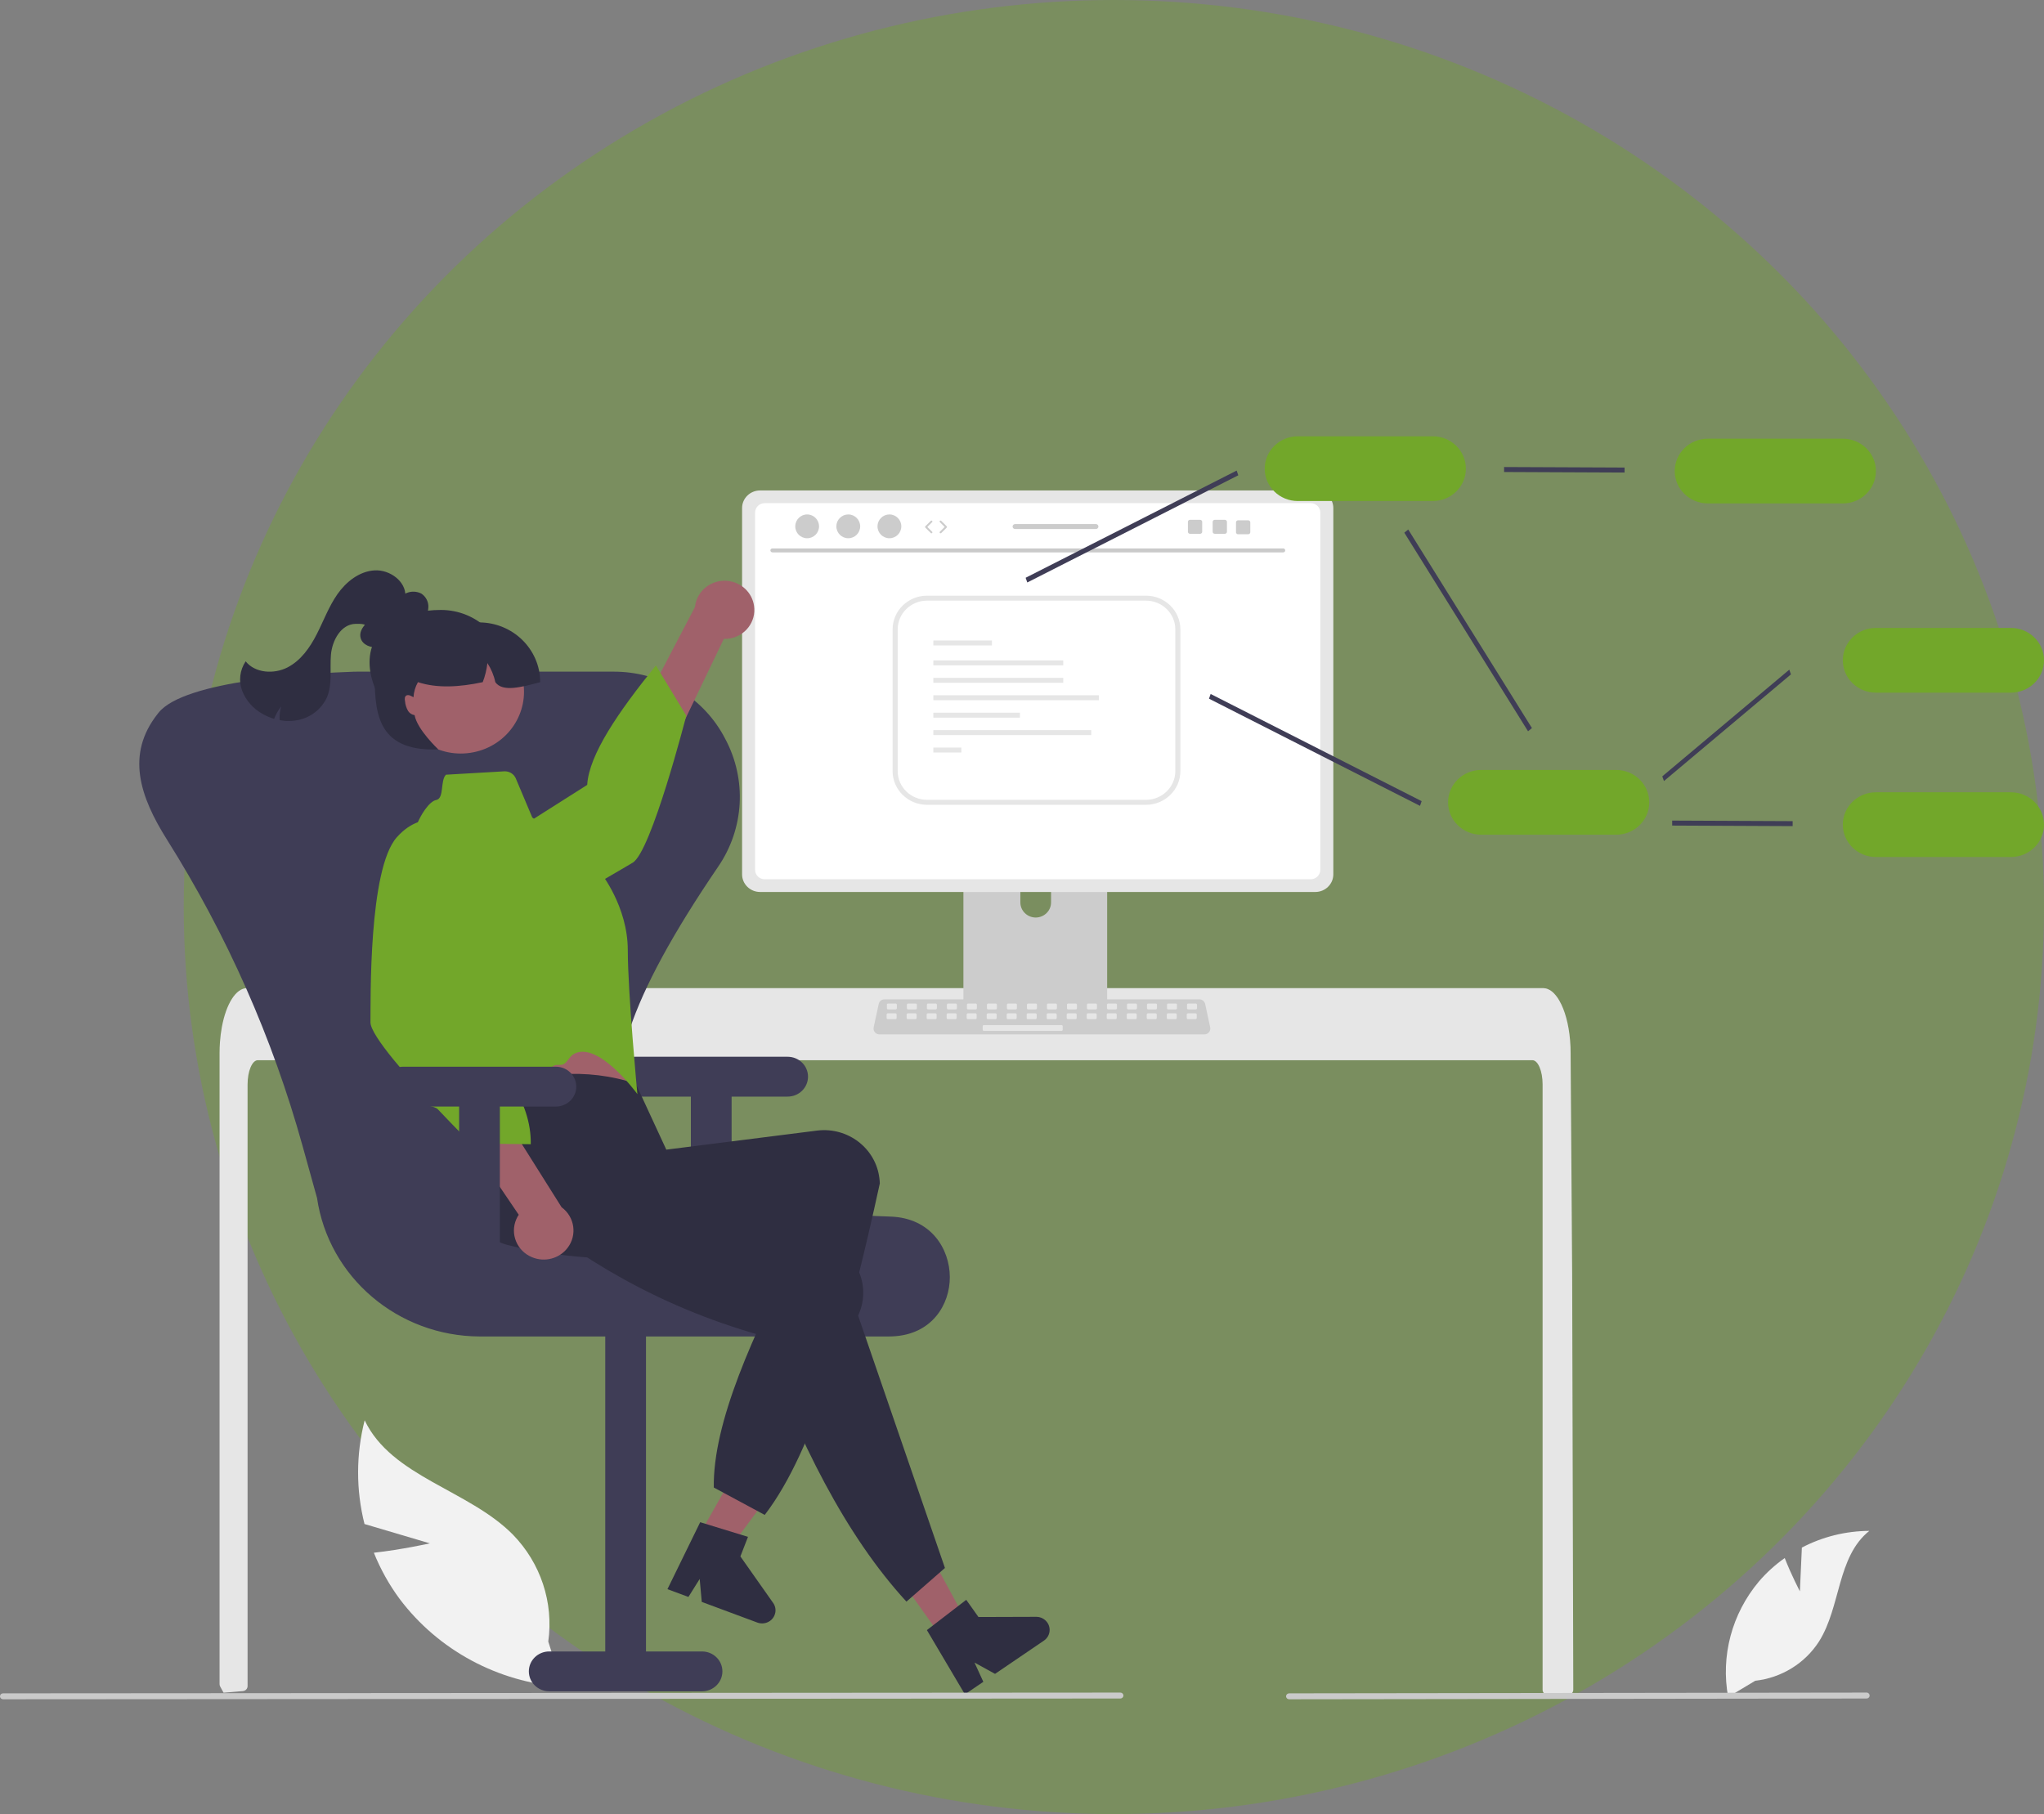 <svg width="89" height="79" viewBox="0 0 89 79" fill="none" xmlns="http://www.w3.org/2000/svg">
<rect x="0" y="0" width="89" height="79" fill="#808080" stroke="none"/>
<ellipse cx="48.5" cy="39.5" rx="40.5" ry="39.5" fill="#72A72A" fill-opacity="0.38"/>
<g clip-path="url(#clip0_1262_276)">
<path d="M78.371 69.299L78.457 67.394C79.361 66.921 80.369 66.672 81.394 66.667C79.983 67.794 80.16 69.967 79.204 71.483C78.592 72.437 77.57 73.066 76.427 73.194L75.247 73.901C74.919 72.115 75.408 70.277 76.584 68.874C76.914 68.487 77.293 68.144 77.711 67.85C77.993 68.579 78.371 69.299 78.371 69.299Z" fill="#F2F2F2"/>
<path d="M18.718 67.211L15.871 66.368C15.497 64.884 15.5 63.334 15.878 61.851C17.051 64.314 20.402 64.877 22.333 66.83C23.543 68.073 24.11 69.786 23.873 71.487L24.496 73.458C21.673 73.259 19.081 71.861 17.402 69.632C16.943 69.01 16.566 68.334 16.279 67.619C17.487 67.485 18.718 67.211 18.718 67.211Z" fill="#F2F2F2"/>
<path d="M68.504 73.589C68.503 73.647 68.48 73.702 68.438 73.743C68.397 73.784 68.34 73.806 68.282 73.806H67.39C67.268 73.806 67.169 73.71 67.168 73.591V47.224C67.168 46.643 66.969 46.172 66.724 46.17H11.226C10.979 46.172 10.781 46.643 10.78 47.224V73.428C10.779 73.539 10.693 73.632 10.579 73.643C10.399 73.661 10.22 73.676 10.041 73.69C10.037 73.69 10.032 73.691 10.028 73.691C9.93 73.7 9.833 73.706 9.735 73.714H9.734C9.683 73.624 9.634 73.532 9.584 73.439C9.568 73.408 9.56 73.374 9.56 73.339V45.857C9.56 45.697 9.567 45.535 9.578 45.376C9.594 45.157 9.621 44.939 9.661 44.723C9.848 43.715 10.272 43.033 10.753 43.031H67.195C67.265 43.032 67.335 43.046 67.399 43.074C67.494 43.114 67.579 43.173 67.651 43.246C67.748 43.345 67.831 43.456 67.898 43.577C68.135 43.986 68.305 44.595 68.365 45.304C68.365 45.31 68.366 45.317 68.366 45.324C68.382 45.499 68.389 45.678 68.388 45.857L68.404 48.181L68.414 49.567L68.444 53.915L68.455 55.459L68.504 73.589Z" fill="#E6E6E6"/>
<path d="M47.906 34.993H42.25C42.084 34.993 41.949 35.125 41.949 35.288V44.025H48.208V35.288C48.208 35.125 48.073 34.993 47.907 34.993H47.906ZM45.097 39.957C44.729 39.955 44.431 39.664 44.429 39.304V38.296C44.429 37.935 44.728 37.643 45.097 37.643C45.466 37.643 45.765 37.935 45.765 38.296V39.304C45.763 39.664 45.465 39.955 45.097 39.957Z" fill="#CCCCCC"/>
<path d="M41.93 43.746V44.589C41.93 44.679 42.005 44.753 42.098 44.753H48.059C48.152 44.753 48.227 44.679 48.228 44.589V43.746H41.93Z" fill="#3F3D56"/>
<path d="M57.272 21.358H33.095C32.663 21.358 32.312 21.701 32.312 22.124V38.077C32.312 38.5 32.663 38.843 33.095 38.844H57.272C57.705 38.843 58.055 38.5 58.056 38.077V22.124C58.055 21.701 57.704 21.358 57.272 21.358Z" fill="#E6E6E6"/>
<path d="M57.07 21.911H33.297C33.066 21.912 32.878 22.095 32.878 22.322V37.88C32.878 38.106 33.066 38.289 33.297 38.29H57.07C57.301 38.289 57.489 38.106 57.489 37.88V22.322C57.489 22.095 57.302 21.912 57.07 21.911Z" fill="white"/>
<path d="M52.44 45.047H38.296C38.152 45.047 38.036 44.933 38.036 44.792C38.036 44.775 38.038 44.757 38.041 44.74L38.261 43.721C38.286 43.603 38.392 43.519 38.515 43.519H52.22C52.343 43.519 52.449 43.603 52.475 43.721L52.694 44.74C52.724 44.877 52.634 45.012 52.493 45.041C52.476 45.045 52.458 45.047 52.44 45.047Z" fill="#CCCCCC"/>
<path d="M38.997 43.702H38.67C38.64 43.702 38.616 43.726 38.616 43.755V43.905C38.616 43.934 38.64 43.958 38.67 43.958H38.997C39.027 43.958 39.051 43.934 39.051 43.905V43.755C39.051 43.726 39.027 43.702 38.997 43.702Z" fill="#E6E6E6"/>
<path d="M39.868 43.702H39.541C39.511 43.702 39.487 43.726 39.487 43.755V43.905C39.487 43.934 39.511 43.958 39.541 43.958H39.868C39.898 43.958 39.923 43.934 39.923 43.905V43.755C39.923 43.726 39.898 43.702 39.868 43.702Z" fill="#E6E6E6"/>
<path d="M40.74 43.702H40.412C40.382 43.702 40.358 43.726 40.358 43.755V43.905C40.358 43.934 40.382 43.958 40.412 43.958H40.74C40.77 43.958 40.794 43.934 40.794 43.905V43.755C40.794 43.726 40.77 43.702 40.74 43.702Z" fill="#E6E6E6"/>
<path d="M41.611 43.702H41.283C41.254 43.702 41.229 43.726 41.229 43.755V43.905C41.229 43.934 41.254 43.958 41.283 43.958H41.611C41.641 43.958 41.665 43.934 41.665 43.905V43.755C41.665 43.726 41.641 43.702 41.611 43.702Z" fill="#E6E6E6"/>
<path d="M42.482 43.702H42.155C42.125 43.702 42.101 43.726 42.101 43.755V43.905C42.101 43.934 42.125 43.958 42.155 43.958H42.482C42.512 43.958 42.536 43.934 42.536 43.905V43.755C42.536 43.726 42.512 43.702 42.482 43.702Z" fill="#E6E6E6"/>
<path d="M43.353 43.702H43.026C42.996 43.702 42.972 43.726 42.972 43.755V43.905C42.972 43.934 42.996 43.958 43.026 43.958H43.353C43.383 43.958 43.407 43.934 43.407 43.905V43.755C43.407 43.726 43.383 43.702 43.353 43.702Z" fill="#E6E6E6"/>
<path d="M44.225 43.702H43.897C43.867 43.702 43.843 43.726 43.843 43.755V43.905C43.843 43.934 43.867 43.958 43.897 43.958H44.225C44.255 43.958 44.279 43.934 44.279 43.905V43.755C44.279 43.726 44.255 43.702 44.225 43.702Z" fill="#E6E6E6"/>
<path d="M45.096 43.702H44.769C44.739 43.702 44.714 43.726 44.714 43.755V43.905C44.714 43.934 44.739 43.958 44.769 43.958H45.096C45.126 43.958 45.15 43.934 45.15 43.905V43.755C45.15 43.726 45.126 43.702 45.096 43.702Z" fill="#E6E6E6"/>
<path d="M45.967 43.702H45.64C45.61 43.702 45.586 43.726 45.586 43.755V43.905C45.586 43.934 45.61 43.958 45.64 43.958H45.967C45.997 43.958 46.021 43.934 46.021 43.905V43.755C46.021 43.726 45.997 43.702 45.967 43.702Z" fill="#E6E6E6"/>
<path d="M46.838 43.702H46.511C46.481 43.702 46.457 43.726 46.457 43.755V43.905C46.457 43.934 46.481 43.958 46.511 43.958H46.838C46.868 43.958 46.892 43.934 46.892 43.905V43.755C46.892 43.726 46.868 43.702 46.838 43.702Z" fill="#E6E6E6"/>
<path d="M47.709 43.702H47.382C47.352 43.702 47.328 43.726 47.328 43.755V43.905C47.328 43.934 47.352 43.958 47.382 43.958H47.709C47.739 43.958 47.764 43.934 47.764 43.905V43.755C47.764 43.726 47.739 43.702 47.709 43.702Z" fill="#E6E6E6"/>
<path d="M48.581 43.702H48.253C48.224 43.702 48.199 43.726 48.199 43.755V43.905C48.199 43.934 48.224 43.958 48.253 43.958H48.581C48.611 43.958 48.635 43.934 48.635 43.905V43.755C48.635 43.726 48.611 43.702 48.581 43.702Z" fill="#E6E6E6"/>
<path d="M49.452 43.702H49.125C49.095 43.702 49.07 43.726 49.07 43.755V43.905C49.07 43.934 49.095 43.958 49.125 43.958H49.452C49.482 43.958 49.506 43.934 49.506 43.905V43.755C49.506 43.726 49.482 43.702 49.452 43.702Z" fill="#E6E6E6"/>
<path d="M50.323 43.702H49.996C49.966 43.702 49.942 43.726 49.942 43.755V43.905C49.942 43.934 49.966 43.958 49.996 43.958H50.323C50.353 43.958 50.377 43.934 50.377 43.905V43.755C50.377 43.726 50.353 43.702 50.323 43.702Z" fill="#E6E6E6"/>
<path d="M51.194 43.702H50.867C50.837 43.702 50.813 43.726 50.813 43.755V43.905C50.813 43.934 50.837 43.958 50.867 43.958H51.194C51.224 43.958 51.248 43.934 51.248 43.905V43.755C51.248 43.726 51.224 43.702 51.194 43.702Z" fill="#E6E6E6"/>
<path d="M52.066 43.702H51.738C51.708 43.702 51.684 43.726 51.684 43.755V43.905C51.684 43.934 51.708 43.958 51.738 43.958H52.066C52.096 43.958 52.12 43.934 52.12 43.905V43.755C52.12 43.726 52.096 43.702 52.066 43.702Z" fill="#E6E6E6"/>
<path d="M38.987 44.128H38.66C38.63 44.128 38.605 44.152 38.605 44.181V44.331C38.605 44.36 38.63 44.384 38.66 44.384H38.987C39.017 44.384 39.041 44.36 39.041 44.331V44.181C39.041 44.152 39.017 44.128 38.987 44.128Z" fill="#E6E6E6"/>
<path d="M39.858 44.128H39.531C39.501 44.128 39.477 44.152 39.477 44.181V44.331C39.477 44.36 39.501 44.384 39.531 44.384H39.858C39.888 44.384 39.912 44.36 39.912 44.331V44.181C39.912 44.152 39.888 44.128 39.858 44.128Z" fill="#E6E6E6"/>
<path d="M40.729 44.128H40.402C40.372 44.128 40.348 44.152 40.348 44.181V44.331C40.348 44.36 40.372 44.384 40.402 44.384H40.729C40.759 44.384 40.783 44.36 40.783 44.331V44.181C40.783 44.152 40.759 44.128 40.729 44.128Z" fill="#E6E6E6"/>
<path d="M41.601 44.128H41.273C41.243 44.128 41.219 44.152 41.219 44.181V44.331C41.219 44.36 41.243 44.384 41.273 44.384H41.601C41.63 44.384 41.655 44.36 41.655 44.331V44.181C41.655 44.152 41.63 44.128 41.601 44.128Z" fill="#E6E6E6"/>
<path d="M42.472 44.128H42.145C42.115 44.128 42.09 44.152 42.09 44.181V44.331C42.09 44.36 42.115 44.384 42.145 44.384H42.472C42.502 44.384 42.526 44.36 42.526 44.331V44.181C42.526 44.152 42.502 44.128 42.472 44.128Z" fill="#E6E6E6"/>
<path d="M43.343 44.128H43.016C42.986 44.128 42.962 44.152 42.962 44.181V44.331C42.962 44.36 42.986 44.384 43.016 44.384H43.343C43.373 44.384 43.397 44.36 43.397 44.331V44.181C43.397 44.152 43.373 44.128 43.343 44.128Z" fill="#E6E6E6"/>
<path d="M44.214 44.128H43.887C43.857 44.128 43.833 44.152 43.833 44.181V44.331C43.833 44.36 43.857 44.384 43.887 44.384H44.214C44.244 44.384 44.268 44.36 44.268 44.331V44.181C44.268 44.152 44.244 44.128 44.214 44.128Z" fill="#E6E6E6"/>
<path d="M45.086 44.128H44.758C44.728 44.128 44.704 44.152 44.704 44.181V44.331C44.704 44.36 44.728 44.384 44.758 44.384H45.086C45.115 44.384 45.14 44.36 45.14 44.331V44.181C45.14 44.152 45.115 44.128 45.086 44.128Z" fill="#E6E6E6"/>
<path d="M45.957 44.128H45.629C45.599 44.128 45.575 44.152 45.575 44.181V44.331C45.575 44.36 45.599 44.384 45.629 44.384H45.957C45.987 44.384 46.011 44.36 46.011 44.331V44.181C46.011 44.152 45.987 44.128 45.957 44.128Z" fill="#E6E6E6"/>
<path d="M46.828 44.128H46.501C46.471 44.128 46.446 44.152 46.446 44.181V44.331C46.446 44.36 46.471 44.384 46.501 44.384H46.828C46.858 44.384 46.882 44.36 46.882 44.331V44.181C46.882 44.152 46.858 44.128 46.828 44.128Z" fill="#E6E6E6"/>
<path d="M47.699 44.128H47.372C47.342 44.128 47.318 44.152 47.318 44.181V44.331C47.318 44.36 47.342 44.384 47.372 44.384H47.699C47.729 44.384 47.753 44.36 47.753 44.331V44.181C47.753 44.152 47.729 44.128 47.699 44.128Z" fill="#E6E6E6"/>
<path d="M48.57 44.128H48.243C48.213 44.128 48.189 44.152 48.189 44.181V44.331C48.189 44.36 48.213 44.384 48.243 44.384H48.57C48.6 44.384 48.624 44.36 48.624 44.331V44.181C48.624 44.152 48.6 44.128 48.57 44.128Z" fill="#E6E6E6"/>
<path d="M49.441 44.128H49.114C49.084 44.128 49.06 44.152 49.06 44.181V44.331C49.06 44.36 49.084 44.384 49.114 44.384H49.441C49.471 44.384 49.496 44.36 49.496 44.331V44.181C49.496 44.152 49.471 44.128 49.441 44.128Z" fill="#E6E6E6"/>
<path d="M50.313 44.128H49.986C49.956 44.128 49.931 44.152 49.931 44.181V44.331C49.931 44.36 49.956 44.384 49.986 44.384H50.313C50.343 44.384 50.367 44.36 50.367 44.331V44.181C50.367 44.152 50.343 44.128 50.313 44.128Z" fill="#E6E6E6"/>
<path d="M51.184 44.128H50.857C50.827 44.128 50.803 44.152 50.803 44.181V44.331C50.803 44.36 50.827 44.384 50.857 44.384H51.184C51.214 44.384 51.238 44.36 51.238 44.331V44.181C51.238 44.152 51.214 44.128 51.184 44.128Z" fill="#E6E6E6"/>
<path d="M52.055 44.128H51.728C51.698 44.128 51.674 44.152 51.674 44.181V44.331C51.674 44.36 51.698 44.384 51.728 44.384H52.055C52.085 44.384 52.109 44.36 52.109 44.331V44.181C52.109 44.152 52.085 44.128 52.055 44.128Z" fill="#E6E6E6"/>
<path d="M46.218 44.639H42.842C42.812 44.639 42.787 44.663 42.787 44.692V44.842C42.787 44.871 42.812 44.895 42.842 44.895H46.218C46.248 44.895 46.272 44.871 46.272 44.842V44.692C46.272 44.663 46.248 44.639 46.218 44.639Z" fill="#E6E6E6"/>
<path d="M55.875 24.055H33.631C33.582 24.053 33.543 24.014 33.544 23.966C33.545 23.92 33.583 23.883 33.631 23.882H55.875C55.924 23.883 55.963 23.922 55.962 23.97C55.961 24.016 55.922 24.054 55.875 24.055Z" fill="#CACACA"/>
<path d="M35.145 23.44C35.431 23.44 35.663 23.208 35.663 22.922C35.663 22.636 35.431 22.403 35.145 22.403C34.859 22.403 34.627 22.636 34.627 22.922C34.627 23.208 34.859 23.44 35.145 23.44Z" fill="#CCCCCC"/>
<path d="M36.936 23.44C37.222 23.44 37.454 23.208 37.454 22.922C37.454 22.636 37.222 22.403 36.936 22.403C36.65 22.403 36.417 22.636 36.417 22.922C36.417 23.208 36.65 23.44 36.936 23.44Z" fill="#CCCCCC"/>
<path d="M38.727 23.44C39.013 23.44 39.245 23.208 39.245 22.922C39.245 22.636 39.013 22.403 38.727 22.403C38.441 22.403 38.208 22.636 38.208 22.922C38.208 23.208 38.441 23.44 38.727 23.44Z" fill="#CCCCCC"/>
<path d="M44.73 25.366L44.658 25.161L53.846 20.493L53.918 20.698L44.73 25.366Z" fill="#3F3D56"/>
<path d="M72.452 34.013L72.38 33.808L77.909 29.163L77.981 29.368L72.452 34.013Z" fill="#3F3D56"/>
<path d="M61.83 35.094L52.642 30.426L52.714 30.221L61.902 34.889L61.83 35.094Z" fill="#3F3D56"/>
<path d="M66.534 31.846L61.147 23.198L61.317 23.059L66.704 31.706L66.534 31.846Z" fill="#3F3D56"/>
<path d="M70.737 20.578L65.491 20.555V20.338L70.737 20.361V20.578Z" fill="#3F3D56"/>
<path d="M80.24 21.923H74.363C73.567 21.923 72.921 21.292 72.921 20.514C72.921 19.735 73.567 19.104 74.363 19.104H80.24C81.036 19.104 81.681 19.735 81.681 20.514C81.681 21.292 81.036 21.923 80.24 21.923Z" fill="#72A72A"/>
<path d="M87.558 30.164H81.681C80.885 30.164 80.24 29.533 80.24 28.755C80.24 27.976 80.885 27.345 81.681 27.345H87.558C88.355 27.345 89 27.976 89 28.755C89 29.533 88.355 30.164 87.558 30.164Z" fill="#72A72A"/>
<path d="M78.056 35.976L72.81 35.952V35.735L78.056 35.759V35.976Z" fill="#3F3D56"/>
<path d="M87.558 37.321H81.681C80.885 37.321 80.24 36.69 80.24 35.911C80.24 35.133 80.885 34.502 81.681 34.502H87.558C88.355 34.502 89 35.133 89 35.911C89 36.69 88.355 37.321 87.558 37.321Z" fill="#72A72A"/>
<path d="M70.371 36.35H64.494C63.698 36.35 63.052 35.718 63.052 34.94C63.052 34.161 63.698 33.53 64.494 33.53H70.371C71.167 33.53 71.812 34.161 71.812 34.94C71.812 35.718 71.167 36.35 70.371 36.35Z" fill="#72A72A"/>
<path d="M62.387 21.819H56.51C55.714 21.819 55.068 21.188 55.068 20.41C55.068 19.631 55.714 19 56.51 19H62.387C63.183 19 63.828 19.631 63.828 20.41C63.828 21.188 63.183 21.819 62.387 21.819Z" fill="#72A72A"/>
<path d="M34.296 46.02H27.642C27.152 46.02 26.755 46.408 26.755 46.887C26.755 47.366 27.152 47.755 27.642 47.755H30.082V54.478H31.856V47.755H34.296C34.786 47.755 35.183 47.366 35.183 46.887C35.183 46.408 34.786 46.02 34.296 46.02Z" fill="#3F3D56"/>
<path d="M38.687 58.201H20.891C17.325 58.188 14.308 55.62 13.804 52.168L13.174 49.902C11.87 45.207 9.884 40.719 7.277 36.575C6.085 34.683 5.472 32.851 6.865 31.087C6.877 31.072 6.888 31.057 6.9 31.043C8.017 29.62 13.579 29.312 15.392 29.252C15.464 29.25 15.536 29.249 15.608 29.249H26.677C26.749 29.249 26.821 29.25 26.892 29.252C28.884 29.309 30.682 30.43 31.576 32.172C32.529 33.949 32.407 36.095 31.259 37.759C27.371 43.471 26.181 47.052 27.399 49.371C28.578 51.614 32.192 52.761 38.772 52.98C40.54 53.039 41.352 54.386 41.357 55.611C41.363 56.806 40.583 58.125 38.856 58.197C38.8 58.2 38.744 58.201 38.687 58.201Z" fill="#3F3D56"/>
<path d="M23.914 73.653H30.568C31.058 73.653 31.455 73.264 31.455 72.785C31.455 72.306 31.058 71.918 30.568 71.918H28.128V57.279H26.354V71.918H23.914C23.424 71.918 23.027 72.306 23.027 72.785C23.027 73.264 23.424 73.653 23.914 73.653Z" fill="#3F3D56"/>
<path d="M29.936 67.751L31.082 68.36L34.117 64.258L32.425 63.359L29.936 67.751Z" fill="#A0616A"/>
<path d="M30.488 66.289L32.569 66.927L32.238 67.779L33.664 69.804C33.847 70.063 33.78 70.418 33.515 70.596C33.358 70.702 33.157 70.726 32.978 70.66L30.556 69.76L30.466 68.761L29.975 69.544L29.062 69.205L30.488 66.289Z" fill="#2F2E41"/>
<path d="M32.832 26.382C32.935 27.07 32.448 27.709 31.744 27.81C31.669 27.82 31.593 27.825 31.517 27.822L27.098 37.017L25.712 35.127L30.261 26.433C30.331 25.737 30.965 25.228 31.676 25.296C32.272 25.353 32.75 25.802 32.832 26.382Z" fill="#A0616A"/>
<path d="M18.167 38.876C18.167 38.876 18.049 40.482 19.907 40.797C21.764 41.112 26.73 38.042 27.546 37.57C28.362 37.099 29.882 31.166 29.882 31.166L28.56 28.98C26.928 30.998 25.646 32.86 25.568 34.181L18.167 38.876Z" fill="#72A72A"/>
<path d="M20.312 44.409L20.713 46.095C20.713 46.095 20.717 47.649 20.999 47.936C21.278 48.221 27.425 47.648 27.425 47.648C27.425 47.648 26.773 45.144 26.782 43.248L20.312 44.409Z" fill="#A0616A"/>
<path d="M33.298 65.972L31.08 64.779C31.038 61.957 32.774 58.138 34.832 54.138C30.228 54.912 25.884 55.16 22.127 54.224C20.843 53.892 20.07 52.614 20.39 51.355C20.405 51.295 20.422 51.236 20.441 51.178C20.89 49.837 19.882 48.996 20.81 47.52C23.249 46.706 25.566 46.475 27.685 47.195L29.012 50.065L35.593 49.233C36.923 49.077 38.131 50.006 38.29 51.307C38.291 51.313 38.291 51.319 38.292 51.325C38.301 51.395 38.307 51.465 38.309 51.535C36.979 57.635 35.487 63.123 33.298 65.972Z" fill="#2F2E41"/>
<path d="M19.419 33.737L21.954 33.59C22.173 33.578 22.376 33.702 22.46 33.901L23.176 35.599L26.154 38.005C26.154 38.005 27.332 39.472 27.335 41.367C27.338 43.261 27.753 47.646 27.753 47.646C27.753 47.646 26.033 45.278 24.971 45.908C24.79 46.015 24.727 46.234 24.538 46.345C24.443 46.4 24.225 46.347 24.13 46.402C22.666 47.251 21.14 48.081 20.998 47.936C20.718 47.65 20.378 46.19 20.378 46.19L18.058 37.853C17.803 36.965 17.968 36.012 18.507 35.255C18.669 35.032 18.839 34.865 18.997 34.838C19.351 34.764 19.163 33.987 19.419 33.737Z" fill="#72A72A"/>
<path d="M40.983 71.283L42.053 70.555L39.629 66.083L38.05 67.157L40.983 71.283Z" fill="#A0616A"/>
<path d="M41.145 68.282L39.468 69.748C36.801 66.842 34.785 62.767 33.077 58.14C28.601 56.858 25.225 54.79 22.278 52.336C21.279 51.508 20.529 50.446 21.382 49.438C21.422 49.391 21.463 49.345 21.507 49.301C22.513 48.29 25.066 48.482 26.561 47.556L29.902 51.047L29.692 51.983L35.965 54.061C37.228 54.494 37.893 55.846 37.451 57.081C37.449 57.087 37.446 57.093 37.444 57.099C37.421 57.165 37.394 57.231 37.365 57.295L41.145 68.282Z" fill="#2F2E41"/>
<path d="M40.359 70.988L42.072 69.669L42.604 70.418L45.119 70.41C45.441 70.409 45.702 70.663 45.703 70.978C45.704 71.165 45.611 71.341 45.453 71.447L43.326 72.894L42.432 72.402L42.816 73.24L42.014 73.785L40.359 70.988Z" fill="#2F2E41"/>
<path d="M23.162 54.748C22.507 54.476 22.202 53.737 22.48 53.096C22.509 53.028 22.545 52.963 22.587 52.901L16.848 44.432L19.219 44.255L24.453 52.573C25.025 52.993 25.141 53.787 24.711 54.346C24.352 54.814 23.711 54.98 23.162 54.748Z" fill="#A0616A"/>
<path d="M19.862 36.004C19.862 36.004 18.52 35.07 17.28 36.459C16.04 37.847 16.143 43.593 16.131 44.519C16.128 44.809 16.556 45.435 17.146 46.158C17.411 46.483 17.709 46.827 18.015 47.169C18.192 47.367 18.039 47.779 18.217 47.972C18.394 48.163 18.901 48.135 19.069 48.312C19.866 49.156 20.514 49.797 20.514 49.797L23.111 49.828C23.141 47.941 21.819 46.255 20.12 44.627L19.862 36.004Z" fill="#72A72A"/>
<path d="M17.245 27.784C16.999 27.958 16.74 28.136 16.44 28.179C16.14 28.222 15.789 28.081 15.706 27.795C15.604 27.447 15.926 27.129 16.216 26.903L17.133 26.184C17.301 26.038 17.491 25.918 17.696 25.828C17.904 25.738 18.143 25.746 18.345 25.849C18.546 25.982 18.662 26.206 18.652 26.443C18.639 26.676 18.56 26.901 18.424 27.093C18.08 27.618 17.532 27.982 16.906 28.102" fill="#2F2E41"/>
<path d="M24.205 46.453H17.552C17.062 46.453 16.665 46.842 16.665 47.321C16.665 47.8 17.062 48.188 17.552 48.188H19.991V54.911H21.765V48.188H24.205C24.695 48.188 25.092 47.8 25.092 47.321C25.092 46.842 24.695 46.453 24.205 46.453Z" fill="#3F3D56"/>
<path d="M17.652 25.964C17.679 25.314 16.97 24.799 16.306 24.839C15.642 24.88 15.071 25.337 14.694 25.873C14.318 26.41 14.092 27.031 13.795 27.613C13.498 28.195 13.103 28.765 12.514 29.067C11.925 29.368 11.104 29.314 10.697 28.8C10.44 29.181 10.384 29.659 10.546 30.087C10.713 30.509 11.024 30.862 11.427 31.086C11.587 31.178 11.758 31.252 11.936 31.305C12.01 31.111 12.113 30.929 12.243 30.765C12.184 30.959 12.162 31.161 12.177 31.362C12.452 31.414 12.735 31.41 13.008 31.35C13.551 31.231 14.006 30.868 14.234 30.371C14.483 29.795 14.356 29.137 14.41 28.514C14.463 27.89 14.847 27.177 15.487 27.167C15.975 27.16 15.91 27.199 16.219 27.568" fill="#2F2E41"/>
<path d="M22.079 29.382C22.079 30.939 20.788 32.201 19.196 32.201C17.604 32.201 16.091 30.397 16.091 28.84C16.091 27.282 17.604 26.562 19.196 26.562C20.788 26.562 22.079 27.825 22.079 29.382Z" fill="#2F2E41"/>
<path d="M20.617 32.76C22.105 32.463 23.065 31.041 22.76 29.586C22.456 28.131 21.002 27.192 19.514 27.49C18.026 27.788 17.066 29.209 17.371 30.664C17.675 32.12 19.128 33.058 20.617 32.76Z" fill="#A0616A"/>
<path d="M23.521 29.707C22.706 29.924 21.884 30.152 21.567 29.707C21.505 29.412 21.388 29.13 21.222 28.876C21.191 29.161 21.122 29.44 21.019 29.707C19.99 29.926 19.029 29.978 18.198 29.707C18.084 29.909 18.017 30.134 18.004 30.364C17.963 30.339 17.92 30.317 17.875 30.298C17.822 30.268 17.758 30.263 17.7 30.283C17.66 30.306 17.633 30.347 17.628 30.392C17.622 30.438 17.625 30.483 17.635 30.528C17.646 30.683 17.694 30.834 17.773 30.968C17.837 31.062 17.938 31.125 18.052 31.143C18.167 31.777 19.085 32.635 19.085 32.635C16.313 32.743 16.313 30.904 16.313 29.165L16.645 28.514H17.754V27.105H20.859C22.329 27.105 23.52 28.27 23.521 29.707Z" fill="#2F2E41"/>
<path d="M48.785 73.967L0.133 74C0.06 74 0 73.943 1.83471e-06 73.872C-0 73.8 0.058 73.742 0.131 73.742H0.133L48.785 73.709C48.858 73.709 48.917 73.767 48.916 73.838C48.916 73.909 48.857 73.966 48.785 73.967Z" fill="#CACACA"/>
<path d="M81.275 73.967L56.131 74C56.058 74 55.999 73.943 55.998 73.872C55.998 73.8 56.057 73.742 56.13 73.742H56.131L81.275 73.709C81.348 73.708 81.407 73.766 81.407 73.837C81.408 73.909 81.349 73.966 81.276 73.967H81.275Z" fill="#CACACA"/>
<path d="M49.897 35.048H40.365C39.538 35.047 38.867 34.391 38.866 33.582V27.406C38.867 26.597 39.538 25.941 40.366 25.94H49.897C50.724 25.941 51.395 26.597 51.396 27.406V33.582C51.395 34.391 50.724 35.047 49.897 35.048ZM40.365 26.157C39.66 26.157 39.089 26.716 39.088 27.406V33.582C39.089 34.272 39.66 34.831 40.366 34.831H49.897C50.602 34.831 51.174 34.272 51.175 33.582V27.406C51.174 26.716 50.602 26.157 49.897 26.157L40.365 26.157Z" fill="#E6E6E6"/>
<path d="M43.19 27.892H40.64V28.108H43.19V27.892Z" fill="#E6E6E6"/>
<path d="M46.295 28.759H40.64V28.976H46.295V28.759Z" fill="#E6E6E6"/>
<path d="M46.295 29.518H40.64V29.735H46.295V29.518Z" fill="#E6E6E6"/>
<path d="M47.848 30.277H40.64V30.494H47.848V30.277Z" fill="#E6E6E6"/>
<path d="M44.41 31.036H40.64V31.253H44.41V31.036Z" fill="#E6E6E6"/>
<path d="M47.515 31.795H40.64V32.012H47.515V31.795Z" fill="#E6E6E6"/>
<path d="M41.86 32.554H40.64V32.771H41.86V32.554Z" fill="#E6E6E6"/>
<path d="M40.557 23.224C40.547 23.224 40.536 23.22 40.528 23.212L40.291 22.976C40.275 22.96 40.275 22.935 40.291 22.919L40.528 22.683C40.544 22.666 40.57 22.666 40.586 22.682C40.603 22.698 40.603 22.723 40.587 22.739L40.379 22.947L40.587 23.155C40.603 23.172 40.603 23.197 40.586 23.213C40.578 23.221 40.568 23.224 40.557 23.224Z" fill="#CCCCCC"/>
<path d="M40.955 23.224C40.944 23.224 40.934 23.221 40.926 23.213C40.909 23.197 40.909 23.172 40.925 23.155L41.133 22.947L40.925 22.739C40.909 22.723 40.909 22.698 40.926 22.682C40.942 22.666 40.968 22.666 40.984 22.683L41.221 22.919C41.237 22.935 41.237 22.96 41.221 22.976L40.984 23.212C40.976 23.22 40.966 23.224 40.955 23.224Z" fill="#CCCCCC"/>
<path d="M53.333 22.637H52.893C52.842 22.637 52.802 22.677 52.802 22.726V23.157C52.802 23.206 52.842 23.246 52.893 23.246H53.333C53.383 23.246 53.424 23.206 53.424 23.157V22.726C53.424 22.677 53.383 22.637 53.333 22.637Z" fill="#CCCCCC"/>
<path d="M52.254 22.637H51.814C51.764 22.637 51.724 22.677 51.724 22.726V23.157C51.724 23.206 51.764 23.246 51.814 23.246H52.254C52.305 23.246 52.346 23.206 52.346 23.157V22.726C52.346 22.677 52.305 22.637 52.254 22.637Z" fill="#CCCCCC"/>
<path d="M54.348 22.658H53.908C53.858 22.658 53.818 22.698 53.818 22.747V23.177C53.818 23.226 53.858 23.266 53.908 23.266H54.348C54.398 23.266 54.44 23.226 54.44 23.177V22.747C54.44 22.698 54.398 22.658 54.348 22.658Z" fill="#CCCCCC"/>
<path d="M47.717 22.822H44.201C44.139 22.822 44.09 22.87 44.09 22.93C44.09 22.989 44.139 23.038 44.201 23.038H47.717C47.778 23.038 47.828 22.989 47.828 22.93C47.828 22.87 47.778 22.822 47.717 22.822Z" fill="#CCCCCC"/>
</g>
<defs>
<clipPath id="clip0_1262_276">
<rect width="89" height="55" fill="white" transform="translate(0 19)"/>
</clipPath>
</defs>
</svg>
